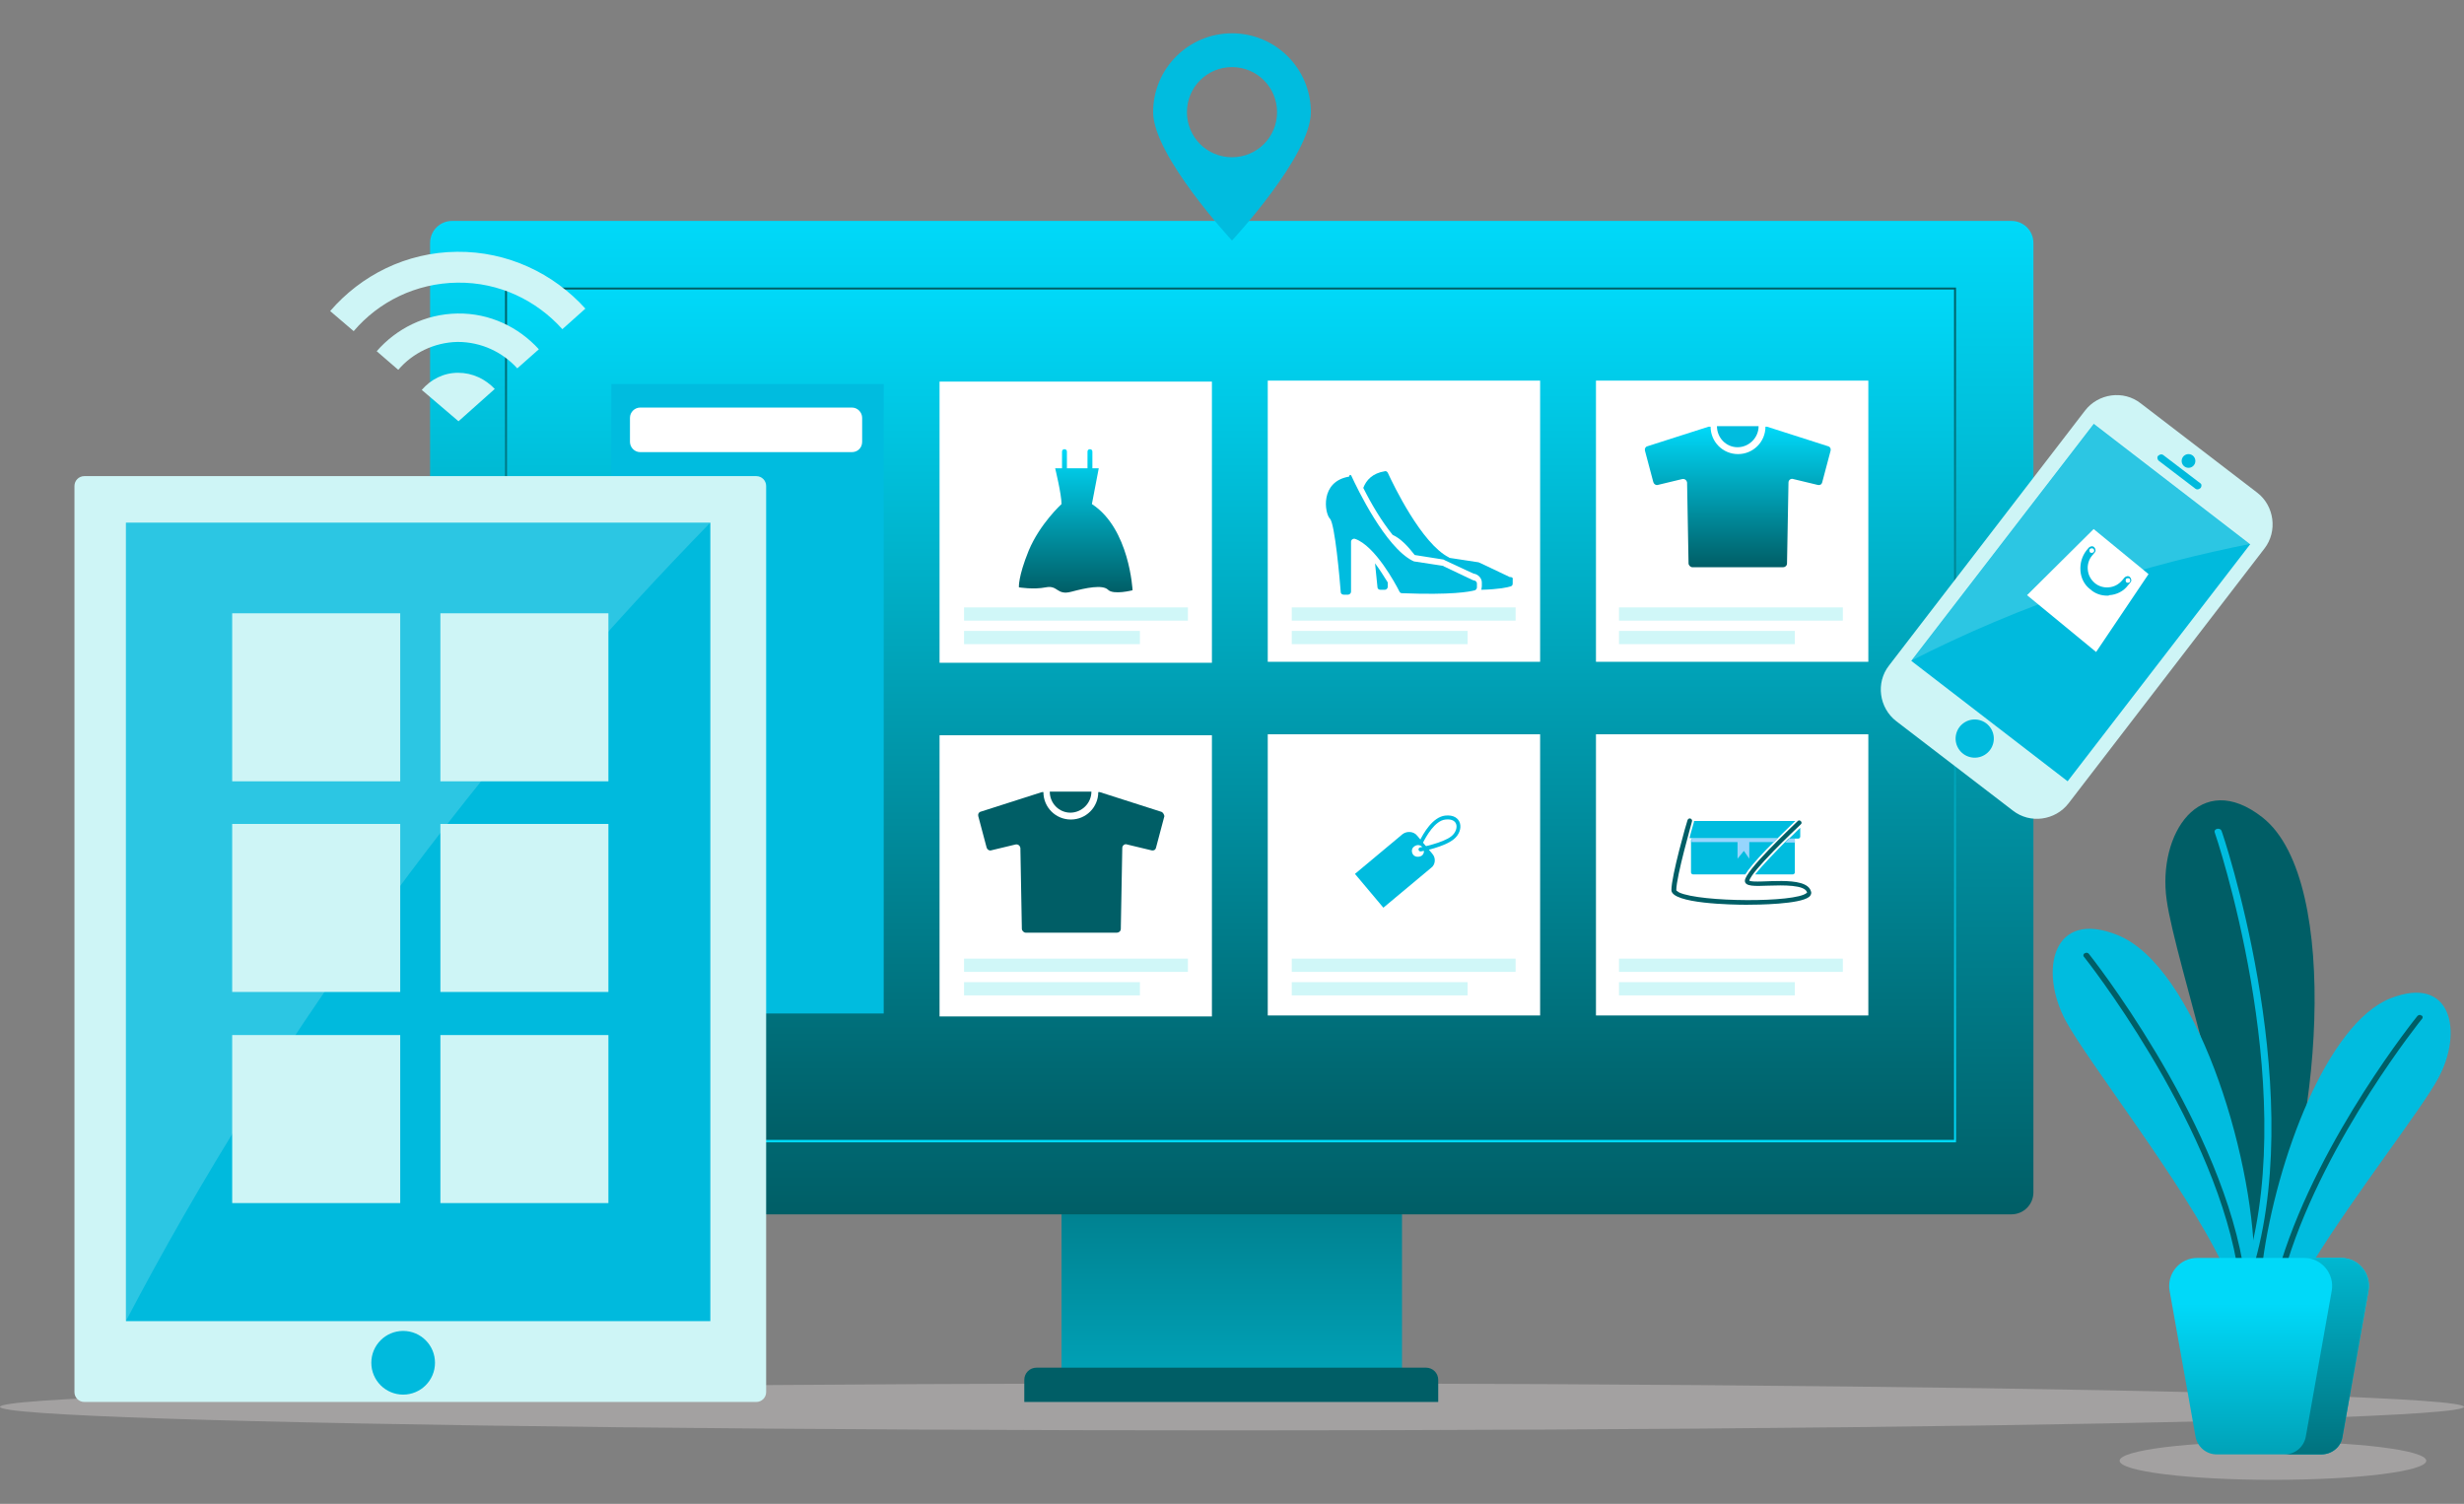 <?xml version="1.0" encoding="utf-8"?>
<!-- Generator: Adobe Illustrator 22.0.0, SVG Export Plug-In . SVG Version: 6.00 Build 0)  -->
<svg version="1.1" id="Layer_1" xmlns="http://www.w3.org/2000/svg" xmlns:xlink="http://www.w3.org/1999/xlink" x="0px" y="0px"
	 viewBox="0 0 503 307" style="enable-background:new 0 0 503 307;" xml:space="preserve">
<rect x="0" y="0" width="503" height="307" fill="#808080" stroke="none"/>
<style type="text/css">
	.st0{opacity:0.4;fill:#D8D2D2;enable-background:new    ;}
	.st1{fill:url(#SVGID_1_);}
	.st2{fill:url(#SVGID_2_);}
	.st3{fill:url(#SVGID_3_);}
	.st4{fill:url(#SVGID_4_);}
	.st5{fill:#005E66;}
	.st6{fill-rule:evenodd;clip-rule:evenodd;fill:#005E66;}
	.st7{fill-rule:evenodd;clip-rule:evenodd;fill:#00BCDF;}
	.st8{fill:url(#XMLID_5_);}
	.st9{fill:url(#XMLID_6_);}
	.st10{fill:#CEF5F6;}
	.st11{fill:#00BADD;}
	.st12{opacity:0.172;fill:#FFFFFF;enable-background:new    ;}
	.st13{fill:#00BCDF;}
	.st14{fill:#FFFFFF;}
	.st15{fill:url(#SVGID_5_);}
	.st16{fill:url(#SVGID_6_);}
	.st17{fill:#97D5FD;}
	.st18{fill:#D0F7F8;}
</style>
<title>Illustration_02</title>
<desc>Created with Sketch.</desc>
<ellipse class="st0" cx="251.5" cy="287.2" rx="251.5" ry="4.8"/>
<ellipse class="st0" cx="464" cy="298.2" rx="31.3" ry="3.9"/>
<g>
	<linearGradient id="SVGID_1_" gradientUnits="userSpaceOnUse" x1="251.474" y1="338.981" x2="251.474" y2="210.465">
		<stop  offset="0" style="stop-color:#00D9F9"/>
		<stop  offset="1" style="stop-color:#005E66"/>
	</linearGradient>
	<polygon class="st1" points="216.7,232.9 286.2,232.9 286.2,285.8 216.7,285.8 	"/>
	<linearGradient id="SVGID_2_" gradientUnits="userSpaceOnUse" x1="251.474" y1="45.103" x2="251.474" y2="247.899">
		<stop  offset="0" style="stop-color:#00D9F9"/>
		<stop  offset="1" style="stop-color:#005E66"/>
	</linearGradient>
	<path class="st2" d="M410.6,247.9H92.3c-2.5,0-4.5-2-4.5-4.5V49.6c0-2.5,2-4.5,4.5-4.5h318.3c2.5,0,4.5,2,4.5,4.5v193.8
		C415.1,245.9,413.1,247.9,410.6,247.9z"/>
	<linearGradient id="SVGID_3_" gradientUnits="userSpaceOnUse" x1="251.166" y1="58.917" x2="251.166" y2="232.946">
		<stop  offset="0" style="stop-color:#00D9F9"/>
		<stop  offset="1" style="stop-color:#005E66"/>
	</linearGradient>
	<rect x="103.3" y="58.9" class="st3" width="295.8" height="174"/>
	<g>
		<linearGradient id="SVGID_4_" gradientUnits="userSpaceOnUse" x1="251.167" y1="233.161" x2="251.167" y2="58.703">
			<stop  offset="0" style="stop-color:#00D9F9"/>
			<stop  offset="1" style="stop-color:#005E66"/>
		</linearGradient>
		<path class="st4" d="M399.3,233.2H103.1V58.7h296.2V233.2z M103.5,232.7h295.4V59.1H103.5V232.7z"/>
	</g>
	<path class="st5" d="M209,286.2h84.6v-4.5c0-1.4-1.1-2.5-2.5-2.5h-79.5c-1.4,0-2.5,1.1-2.5,2.5V286.2z"/>
</g>
<g>
	<g>
		<g>
			<path class="st6" d="M461.9,166.9c-12.8-10.1-21.5,3.4-19.6,16.8c1.7,12.6,16.6,55.7,14.9,74.1l5-0.1
				C473.5,233.8,478.3,179.9,461.9,166.9z"/>
			<path class="st7" d="M460.3,257.7c10.5-37.3-6.7-88-6.8-88.1c-0.1-0.3-0.5-0.5-0.9-0.4c-0.4,0.1-0.6,0.4-0.5,0.7
				c0.1,0.2,17.3,50.9,6.7,87.9L460.3,257.7z"/>
		</g>
		<g>
			<path class="st7" d="M432.3,190.9c-13.3-5.4-16.1,7.2-10.6,17.5c4.6,8.5,24.2,33.4,31.9,49.5l6.6-0.2
				C459.9,235.1,448,197.2,432.3,190.9z"/>
			<path class="st6" d="M457.8,257.7c-5.5-30.4-31.3-62.9-31.4-63c-0.2-0.2-0.5-0.3-0.8-0.1c-0.3,0.1-0.4,0.5-0.2,0.7
				c0.1,0.1,25.7,32.4,31.2,62.5L457.8,257.7z"/>
		</g>
		<g>
			<path class="st7" d="M488,203.8c12.5-4.9,14.9,6.9,9.7,16.4c-3.5,6.4-16.6,23.1-25.3,37.1l-10.5,0.3
				C464.7,236.7,475.1,208.9,488,203.8z"/>
			<path class="st6" d="M465.7,257.5c8-25.6,27.7-50,27.8-50.1c0.2-0.2,0.5-0.3,0.8-0.1c0.3,0.1,0.3,0.4,0.2,0.6
				c-0.1,0.1-19.6,24.3-27.5,49.5L465.7,257.5z"/>
		</g>
	</g>
	<g>
		<g id="XMLID_1_">
			<linearGradient id="XMLID_5_" gradientUnits="userSpaceOnUse" x1="463.216" y1="266.12" x2="463.216" y2="334.916">
				<stop  offset="0" style="stop-color:#00D9F9"/>
				<stop  offset="1" style="stop-color:#005E66"/>
			</linearGradient>
			<path id="XMLID_4_" class="st8" d="M477.9,256.8h-29.4c-3.5,0-6.2,3.2-5.6,6.7l5.3,29.8c0.4,2.1,2.2,3.6,4.3,3.6h21.4
				c2.1,0,4-1.5,4.3-3.6l5.3-29.8C484.1,260,481.5,256.8,477.9,256.8z"/>
			<linearGradient id="XMLID_6_" gradientUnits="userSpaceOnUse" x1="474.982" y1="237.483" x2="474.982" y2="308.393">
				<stop  offset="0" style="stop-color:#00D9F9"/>
				<stop  offset="1" style="stop-color:#005E66"/>
			</linearGradient>
			<path id="XMLID_3_" class="st9" d="M477.9,256.8h-7.5c3.5,0,6.2,3.2,5.6,6.7l-5.3,29.8c-0.4,2.1-2.2,3.6-4.3,3.6h7.5
				c2.1,0,4-1.5,4.3-3.6l5.3-29.8C484.1,260,481.5,256.8,477.9,256.8z"/>
		</g>
	</g>
</g>
<g>
	
		<g id="Mobile-Copy_1_" transform="translate(29.978, 135.354) scale(-1, 1) rotate(31) translate(-29.978, -135.354) translate(12.978, 106.354)">
		<path id="Rectangle_11_" class="st10" d="M-370.2,221.1l11-27.9c1.6-4.2,6.4-6.2,10.5-4.6l61.1,24c4.2,1.6,6.2,6.4,4.6,10.5
			l-11,27.9c-1.6,4.2-6.4,6.2-10.5,4.6l-61.1-24C-369.7,230-371.8,225.2-370.2,221.1z"/>
		<path id="Rectangle_3_" class="st11" d="M-361.2,213.4l3.5-8.8c0.1-0.3,0.5-0.5,0.9-0.4l0.1,0c0.3,0.1,0.5,0.5,0.4,0.9l-3.5,8.8
			c-0.1,0.3-0.5,0.5-0.9,0.4l-0.1,0C-361.2,214.1-361.4,213.7-361.2,213.4z"/>
		<circle id="Oval_6_" class="st11" cx="-361.5" cy="208.3" r="1.4"/>
		<circle id="Oval_8_" class="st11" cx="-294.9" cy="234.4" r="3.9"/>
	</g>
	
		<rect x="394.3" y="102.8" transform="matrix(0.61 -0.792 0.792 0.61 68.226 384.485)" class="st11" width="61.1" height="40.3"/>
	<path class="st12" d="M390.3,134.8l37.3-48.4l31.9,24.6c-10,2-21.1,4.7-32.8,8.6C412.6,124.3,400.5,129.6,390.3,134.8z"/>
</g>
<rect x="124.8" y="78.4" class="st13" width="55.6" height="128.5"/>
<rect x="191.8" y="77.9" class="st14" width="55.6" height="57.4"/>
<rect x="258.8" y="77.7" class="st14" width="55.6" height="57.4"/>
<rect x="325.8" y="77.7" class="st14" width="55.6" height="57.4"/>
<rect x="191.8" y="150.1" class="st14" width="55.6" height="57.4"/>
<rect x="258.8" y="149.9" class="st14" width="55.6" height="57.4"/>
<rect x="325.8" y="149.9" class="st14" width="55.6" height="57.4"/>
<path class="st14" d="M173.9,92.3h-43.2c-1.2,0-2.1-1-2.1-2.1v-4.9c0-1.2,1-2.1,2.1-2.1h43.2c1.2,0,2.1,1,2.1,2.1v4.9
	C176,91.4,175.1,92.3,173.9,92.3z"/>
<linearGradient id="SVGID_5_" gradientUnits="userSpaceOnUse" x1="219.633" y1="91.756" x2="219.633" y2="120.954">
	<stop  offset="0" style="stop-color:#00D9F9"/>
	<stop  offset="1" style="stop-color:#005E66"/>
</linearGradient>
<path class="st15" d="M222.9,102.9l1.4-7.3H223v-3.4c0-0.3-0.2-0.5-0.5-0.5c-0.3,0-0.5,0.2-0.5,0.5v3.4h-4.2v-3.4
	c0-0.3-0.2-0.5-0.5-0.5c-0.3,0-0.5,0.2-0.5,0.5v3.4h-1.4c0,0,1.3,5.3,1.3,7.3c0,0-4.4,4-6.7,9.5c-2.2,5.4-2,7.5-2,7.5s3,0.5,5.5,0
	c2.5-0.5,2.2,1.7,5.2,0.9c3-0.8,6.4-1.5,7.5-0.4c1.1,1.1,5,0.1,5,0.1S230.6,107.9,222.9,102.9z"/>
<g>
	<path class="st13" d="M275.9,97.2c1.1,2.4,6.9,14.5,12.5,17.3c0.1,0,0.1,0,0.2,0.1l5.9,0.9c0.1,0,0.1,0,0.2,0.1l5.9,2.8
		c0.1,0,0.2,0.1,0.3,0.1l0,0c0.3,0,0.6,0.3,0.6,0.6v0.8c0,0.3-0.2,0.5-0.4,0.6c-1.1,0.3-4.7,1-14.9,0.6c-0.2,0-0.4-0.1-0.5-0.3
		c-0.8-1.6-5-9.4-9.1-10.8c-0.4-0.1-0.8,0.2-0.8,0.6v10.2c0,0.3-0.3,0.6-0.6,0.6h-0.9c-0.3,0-0.6-0.2-0.6-0.5
		c-0.2-2.6-1.2-14-2.2-15c-1.1-1.1-2.1-7.6,3.9-8.6C275.5,96.8,275.8,96.9,275.9,97.2z"/>
	<g>
		<path class="st13" d="M280.7,115c0.2,2.1,0.4,4,0.5,4.9c0,0.3,0.3,0.5,0.6,0.5h0.9c0.3,0,0.6-0.3,0.6-0.6v-0.9
			C282.5,117.6,281.6,116.2,280.7,115z"/>
		<path class="st13" d="M308.3,117.8c-0.1,0-0.2,0-0.3-0.1l-5.9-2.8c-0.1,0-0.1,0-0.2-0.1l-5.9-0.9c-0.1,0-0.1,0-0.2-0.1
			c-5.6-2.8-11.4-14.9-12.5-17.3c-0.1-0.2-0.4-0.4-0.6-0.3c-2.5,0.4-3.8,1.8-4.4,3.4c1.7,3.4,3.8,6.9,6,9.6c1.6,0.7,3.1,2.3,4.5,4.1
			l5.7,0.9c0.2,0,0.3,0.1,0.5,0.2l5.8,2.7c0.9,0.1,1.7,0.9,1.7,1.8v0.8c0,0.2-0.1,0.5-0.1,0.7c3.7-0.1,5.4-0.5,6-0.7
			c0.3-0.1,0.4-0.3,0.4-0.6v-0.8C308.9,118,308.7,117.8,308.3,117.8z"/>
	</g>
</g>
<g>
	<path class="st5" d="M218.5,165.9c2.3,0,4.3-1.9,4.3-4.3h-8.5C214.3,164,216.2,165.9,218.5,165.9z"/>
	<path class="st5" d="M237,165.7l-12.5-4c-0.1,0-0.2,0-0.2,0h-0.1c0,3.1-2.5,5.6-5.6,5.6c-3.1,0-5.6-2.5-5.6-5.6h-0.1
		c-0.1,0-0.2,0-0.2,0l-12.5,4c-0.4,0.1-0.6,0.5-0.5,0.9l1.7,6.4c0.1,0.4,0.5,0.7,0.9,0.6l5-1.2c0.5-0.1,0.9,0.2,1,0.7l0.3,16.5
		c0,0.4,0.4,0.8,0.8,0.8h18.6c0.4,0,0.8-0.3,0.8-0.8l0.3-16.5c0-0.5,0.5-0.9,1-0.7l5,1.2c0.4,0.1,0.8-0.1,0.9-0.6l1.7-6.4
		C237.6,166.2,237.4,165.8,237,165.7z"/>
</g>
<g>
	<path class="st13" d="M354.7,91.3c2.3,0,4.3-1.9,4.3-4.3h-8.5C350.5,89.4,352.4,91.3,354.7,91.3z"/>
	<linearGradient id="SVGID_6_" gradientUnits="userSpaceOnUse" x1="354.747" y1="87.046" x2="354.747" y2="115.695">
		<stop  offset="0" style="stop-color:#00D9F9"/>
		<stop  offset="1" style="stop-color:#005E66"/>
	</linearGradient>
	<path class="st16" d="M373.2,91.1l-12.5-4c-0.1,0-0.2,0-0.2,0h-0.1c0,3.1-2.5,5.6-5.6,5.6s-5.6-2.5-5.6-5.6H349c-0.1,0-0.2,0-0.2,0
		l-12.5,4c-0.4,0.1-0.6,0.5-0.5,0.9l1.7,6.4c0.1,0.4,0.5,0.7,0.9,0.6l5-1.2c0.5-0.1,0.9,0.2,1,0.7l0.3,16.5c0,0.4,0.4,0.8,0.8,0.8
		H364c0.4,0,0.8-0.3,0.8-0.8l0.3-16.5c0-0.5,0.5-0.9,1-0.7l5,1.2c0.4,0.1,0.8-0.1,0.9-0.6l1.7-6.4C373.8,91.6,373.6,91.2,373.2,91.1
		z"/>
</g>
<g>
	<path class="st13" d="M292.4,174.3l-3.1-3.7c-0.7-0.9-2.1-1-3-0.3l-9.7,8.1l5.8,6.9l9.7-8.1C293,176.6,293.2,175.2,292.4,174.3z
		 M288.5,174.5c-0.4-0.5-0.4-1.3,0.2-1.7c0.5-0.4,1.3-0.4,1.7,0.2c0.4,0.5,0.4,1.3-0.2,1.7C289.7,175,288.9,175,288.5,174.5z"/>
	<g>
		<path class="st13" d="M289.9,173c0,0,4.7-0.9,6.4-2.3c1.5-1.2,1.6-3.7-1.2-3.4c-2.2,0.2-4,3.5-4.7,4.9c-0.2,0.5-0.9,0.1-0.7-0.3
			c0.9-1.9,2.8-5.1,5.3-5.4c3.5-0.4,4,3,1.8,4.8c-1.9,1.6-6.5,2.5-6.7,2.5C289.5,173.9,289.4,173.1,289.9,173z"/>
	</g>
</g>
<g>
	<g>
		<path class="st13" d="M345.2,171.6v6.5c0,0.2,0.2,0.4,0.4,0.4h10.7c0.6-1,1.9-2.6,4.4-5.2c0.7-0.7,1.4-1.4,2.1-2.1h-17.2
			C345.4,171.2,345.2,171.3,345.2,171.6z"/>
		<path class="st13" d="M358.3,178.5h7.7c0.2,0,0.4-0.2,0.4-0.4v-6.5c0-0.2-0.2-0.4-0.4-0.4h-0.9
			C362.7,173.6,359.8,176.6,358.3,178.5z"/>
	</g>
	<g>
		<path class="st17" d="M365.2,171.2c-0.3,0.3-0.5,0.5-0.8,0.8h2v-0.8H365.2z"/>
		<path class="st17" d="M345.2,171.9h9.5v3.4l1.3-1.6l1.1,1.6v-3.4h5c0.3-0.3,0.5-0.5,0.8-0.8h-17.6V171.9z"/>
	</g>
	<g>
		<path class="st13" d="M362.8,171.2c1.6-1.6,3.1-3,3.7-3.6h-20.7c0,0.1,0,0.2,0,0.2c-0.2,0.8-0.6,2-0.9,3.3c0,0,0.1,0,0.1,0H362.8z
			"/>
		<path class="st13" d="M367.1,171.2c0.2,0,0.4-0.2,0.4-0.4v-1.8c-0.7,0.6-1.4,1.4-2.3,2.2H367.1z"/>
	</g>
	<path class="st5" d="M356.5,184.7c-2.7,0-15.3-0.2-15.3-3c0-2.9,3.1-13.8,3.3-14.3c0.1-0.2,0.3-0.4,0.6-0.3
		c0.2,0.1,0.4,0.3,0.3,0.6c0,0.1-3.2,11.2-3.2,14c0,0.1,0.1,0.2,0.6,0.5c4.4,2,23.7,2.1,26,0.1c0,0,0.1-0.1,0.1-0.1
		c-0.4-1.6-4.9-1.5-7.9-1.4c-2.8,0.1-4.8,0.2-4.8-1c0-2,9.4-10.8,10.8-12.2c0.4-0.4,1.1,0.3,0.6,0.7c-1.4,1.3-10.1,9.6-10.5,11.5
		c1.7,0.7,11.7-1.3,12.6,2.2c0.1,0.2,0.1,0.7-0.4,1.1C367.4,184.6,358.9,184.7,356.5,184.7z"/>
</g>
<g>
	<polygon class="st14" points="427.9,133.1 413.8,121.5 427.4,108 438.6,117.2 	"/>
	<g>
		<path class="st11" d="M430.2,121.6c-1.3,0-2.5-0.4-3.5-1.3c-1.2-0.9-1.9-2.3-2-3.8c-0.1-1.5,0.3-2.9,1.2-4.1l0.5-0.6
			c0.3-0.3,0.8-0.4,1.1-0.1c0.3,0.3,0.4,0.8,0.1,1.1l-0.5,0.6c-0.7,0.8-1,1.9-0.9,2.9c0.1,1.1,0.6,2,1.4,2.7c0.8,0.7,1.9,1,2.9,0.9
			c1.1-0.1,2-0.6,2.7-1.4l0.5-0.6c0.3-0.3,0.8-0.4,1.1-0.1c0.3,0.3,0.4,0.8,0.1,1.1l-0.5,0.6c-0.9,1.2-2.3,1.9-3.8,2
			C430.5,121.6,430.3,121.6,430.2,121.6z"/>
	</g>
	<path class="st14" d="M427.4,112.7c-0.2,0.2-0.5,0.2-0.7,0.1c-0.2-0.2-0.2-0.5-0.1-0.7c0.2-0.2,0.5-0.2,0.7-0.1
		S427.6,112.5,427.4,112.7z"/>
	<path class="st14" d="M434.8,118.8c-0.2,0.2-0.5,0.2-0.7,0.1c-0.2-0.2-0.2-0.5-0.1-0.7c0.2-0.2,0.5-0.2,0.7-0.1
		C434.9,118.3,434.9,118.6,434.8,118.8z"/>
</g>
<g>
	<rect x="196.8" y="124" class="st18" width="45.7" height="2.7"/>
	<rect x="196.8" y="128.8" class="st18" width="35.9" height="2.7"/>
</g>
<g>
	<rect x="263.7" y="124" class="st18" width="45.7" height="2.7"/>
	<rect x="263.7" y="128.8" class="st18" width="35.9" height="2.7"/>
</g>
<g>
	<rect x="330.5" y="124" class="st18" width="45.7" height="2.7"/>
	<rect x="330.5" y="128.8" class="st18" width="35.9" height="2.7"/>
</g>
<g>
	<rect x="196.8" y="195.7" class="st18" width="45.7" height="2.7"/>
	<rect x="196.8" y="200.5" class="st18" width="35.9" height="2.7"/>
</g>
<g>
	<rect x="263.7" y="195.7" class="st18" width="45.7" height="2.7"/>
	<rect x="263.7" y="200.5" class="st18" width="35.9" height="2.7"/>
</g>
<g>
	<rect x="330.5" y="195.7" class="st18" width="45.7" height="2.7"/>
	<rect x="330.5" y="200.5" class="st18" width="35.9" height="2.7"/>
</g>
<g>
	<path class="st13" d="M251.5,6.8c-8.9,0-16.1,7.2-16.1,16.1c0,8.9,16.1,26.2,16.1,26.2s16.1-17.3,16.1-26.2
		C267.6,14,260.4,6.8,251.5,6.8z M251.5,32.1c-5.1,0-9.2-4.1-9.2-9.2c0-5.1,4.1-9.2,9.2-9.2c5.1,0,9.2,4.1,9.2,9.2
		C260.7,28,256.6,32.1,251.5,32.1z"/>
</g>
<g>
	<path class="st10" d="M93.3,51.4c-10.4,0.1-19.6,4.8-25.9,12.1l4.8,4.1c5.1-6,12.7-9.8,21.2-9.9c8.5-0.1,16.1,3.6,21.4,9.5l4.7-4.2
		C113,55.8,103.6,51.3,93.3,51.4z"/>
	<path class="st10" d="M93.4,64c-6.6,0.1-12.5,3.1-16.5,7.7l4.4,3.8c2.9-3.4,7.3-5.6,12.1-5.7c4.9,0,9.2,2.1,12.2,5.4l4.4-3.9
		C105.9,66.8,100,63.9,93.4,64z"/>
	<path class="st10" d="M93.5,76.1c-3,0-5.6,1.4-7.4,3.5l7.5,6.4l7.4-6.6C99.1,77.4,96.5,76.1,93.5,76.1z"/>
</g>
<g>
	<path class="st10" d="M156.4,99.2v185c0,1.1-0.9,2-2,2H17.2c-1.1,0-2-0.9-2-2v-185c0-1.1,0.9-2,2-2h137.2
		C155.5,97.2,156.4,98.1,156.4,99.2z"/>
	
		<rect x="3.8" y="128.6" transform="matrix(6.123234e-17 -1 1 6.123234e-17 -102.893 273.5)" class="st11" width="163" height="119.3"/>
	<path class="st12" d="M25.7,269.7v-163h119.3c-19.9,20.4-40.9,44.3-61.4,71.6C59.1,211,40.2,242,25.7,269.7z"/>
	<circle class="st11" cx="82.3" cy="278.2" r="6.5"/>
</g>
<rect x="47.4" y="125.2" class="st10" width="34.3" height="34.3"/>
<rect x="89.9" y="125.2" class="st10" width="34.3" height="34.3"/>
<rect x="47.4" y="168.2" class="st10" width="34.3" height="34.3"/>
<rect x="89.9" y="168.2" class="st10" width="34.3" height="34.3"/>
<rect x="47.4" y="211.3" class="st10" width="34.3" height="34.3"/>
<rect x="89.9" y="211.3" class="st10" width="34.3" height="34.3"/>
</svg>
